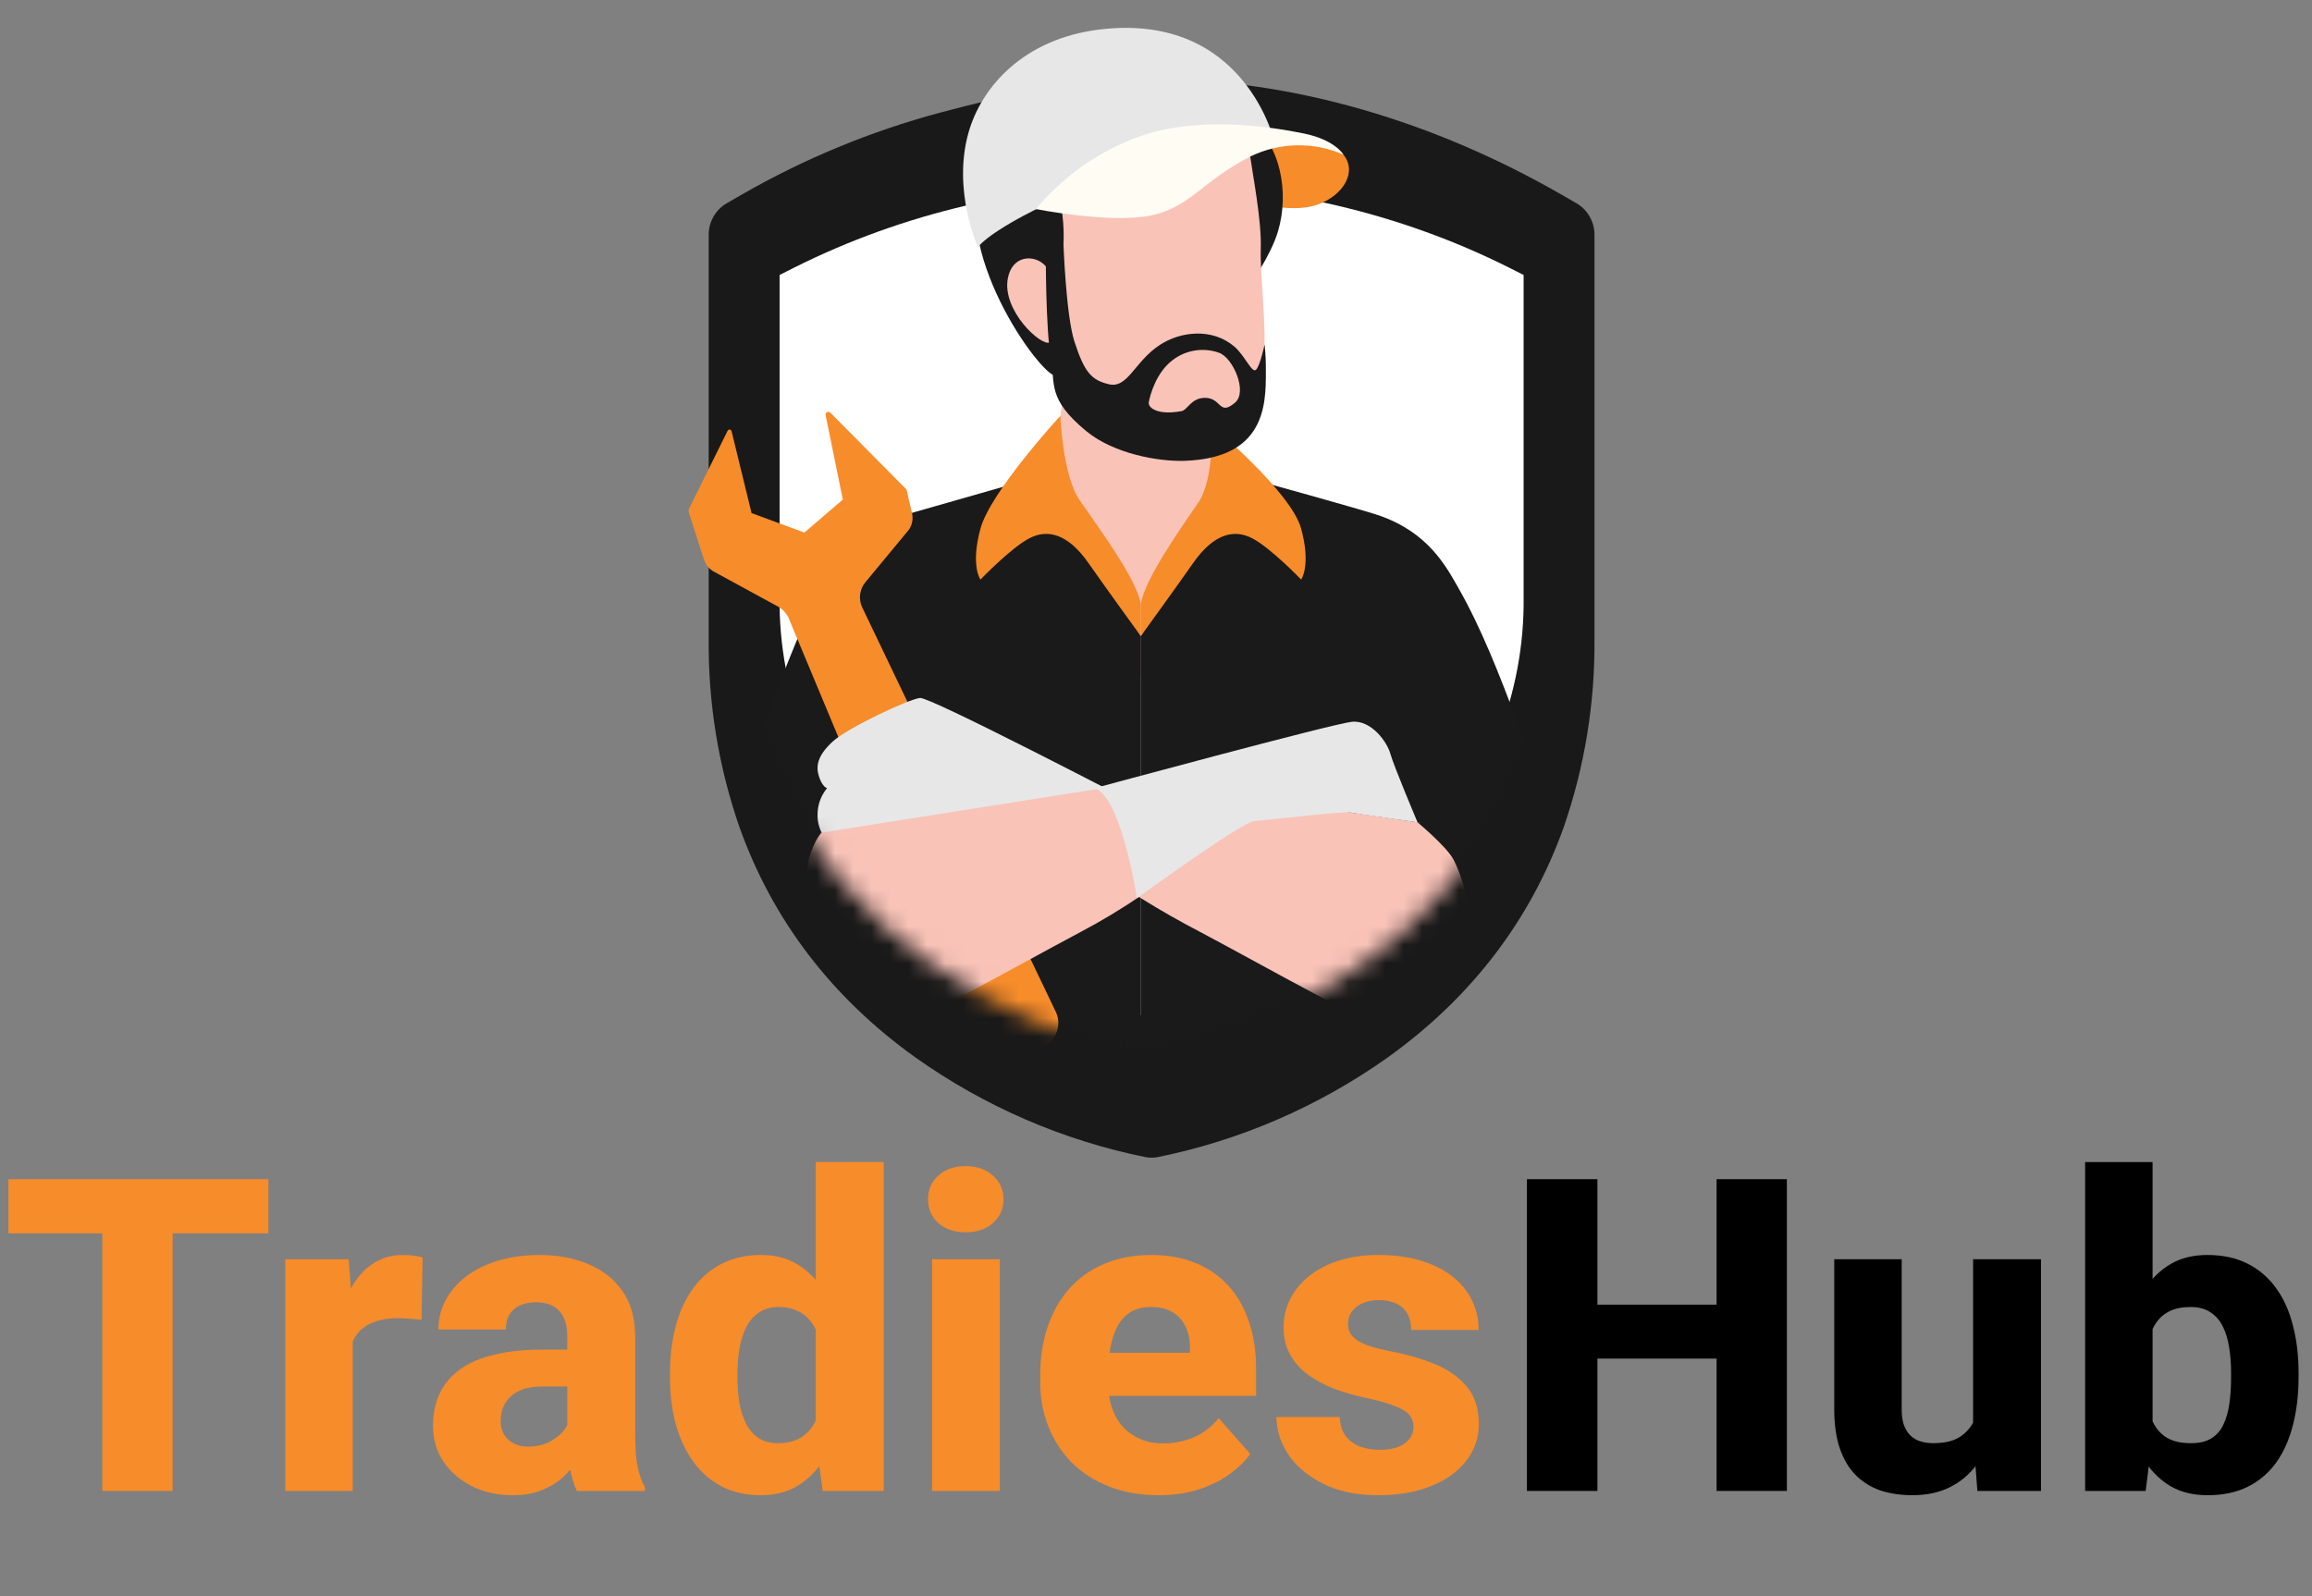 <svg width="126" height="87" viewBox="0 0 126 87" fill="none" xmlns="http://www.w3.org/2000/svg">
<rect x="0" y="0" width="126" height="87" fill="#808080" stroke="none"/>
<path d="M94.73 71.11V74.051H85.843V71.11H94.73ZM87.057 64.272V81.264H83.215V64.272H87.057ZM97.382 64.272V81.264H93.551V64.272H97.382Z" fill="black"/>
<path d="M107.53 78.218V68.636H111.23V81.264H107.765L107.53 78.218ZM107.919 75.639L108.932 75.615C108.932 76.463 108.83 77.245 108.626 77.961C108.429 78.677 108.131 79.299 107.73 79.828C107.337 80.357 106.846 80.77 106.257 81.065C105.675 81.353 104.996 81.497 104.218 81.497C103.589 81.497 103.012 81.412 102.485 81.24C101.967 81.061 101.519 80.785 101.142 80.412C100.764 80.031 100.474 79.544 100.269 78.953C100.065 78.354 99.963 77.638 99.963 76.806V68.636H103.64V76.829C103.64 77.156 103.679 77.436 103.758 77.669C103.844 77.895 103.958 78.082 104.1 78.229C104.249 78.377 104.43 78.486 104.642 78.556C104.862 78.626 105.102 78.661 105.361 78.661C106.013 78.661 106.524 78.529 106.893 78.264C107.27 77.992 107.533 77.63 107.683 77.179C107.84 76.72 107.919 76.207 107.919 75.639Z" fill="black"/>
<path d="M113.635 63.338H117.312V78.264L116.935 81.264H113.635V63.338ZM125.268 74.81V75.055C125.268 76.012 125.166 76.883 124.961 77.669C124.765 78.455 124.462 79.136 124.054 79.712C123.645 80.279 123.13 80.719 122.51 81.03C121.889 81.341 121.158 81.497 120.317 81.497C119.54 81.497 118.872 81.338 118.314 81.019C117.756 80.692 117.288 80.241 116.911 79.665C116.534 79.089 116.228 78.416 115.992 77.646C115.764 76.876 115.587 76.047 115.462 75.16V74.74C115.587 73.853 115.764 73.024 115.992 72.254C116.228 71.484 116.534 70.811 116.911 70.235C117.288 69.659 117.752 69.212 118.302 68.893C118.86 68.566 119.524 68.403 120.294 68.403C121.143 68.403 121.877 68.562 122.498 68.881C123.127 69.2 123.645 69.648 124.054 70.224C124.462 70.791 124.765 71.468 124.961 72.254C125.166 73.032 125.268 73.884 125.268 74.81ZM121.59 75.055V74.81C121.59 74.328 121.555 73.872 121.484 73.445C121.421 73.017 121.308 72.639 121.143 72.312C120.985 71.978 120.761 71.717 120.471 71.531C120.188 71.336 119.822 71.239 119.375 71.239C118.935 71.239 118.561 71.313 118.255 71.46C117.948 71.608 117.701 71.818 117.512 72.091C117.324 72.355 117.186 72.678 117.1 73.059C117.013 73.441 116.966 73.865 116.958 74.332V75.569C116.966 76.191 117.049 76.736 117.206 77.202C117.363 77.669 117.618 78.031 117.972 78.288C118.326 78.537 118.801 78.661 119.398 78.661C119.854 78.661 120.223 78.576 120.506 78.404C120.797 78.225 121.017 77.977 121.166 77.657C121.323 77.339 121.433 76.957 121.496 76.514C121.559 76.07 121.59 75.584 121.59 75.055Z" fill="black"/>
<path d="M9.407 64.272V81.264H5.576V64.272H9.407ZM14.628 64.272V67.224H0.461V64.272H14.628Z" fill="#F78C2A"/>
<path d="M19.224 71.577V81.264H15.547V68.636H19L19.224 71.577ZM23.031 68.543L22.972 71.939C22.815 71.916 22.611 71.896 22.36 71.881C22.108 71.857 21.892 71.846 21.711 71.846C21.24 71.846 20.831 71.904 20.485 72.021C20.148 72.13 19.865 72.293 19.637 72.511C19.417 72.729 19.252 73.001 19.142 73.328C19.032 73.647 18.977 74.016 18.977 74.436L18.282 74.098C18.282 73.266 18.364 72.503 18.529 71.811C18.694 71.118 18.934 70.519 19.248 70.013C19.562 69.5 19.947 69.103 20.403 68.823C20.859 68.543 21.377 68.403 21.959 68.403C22.147 68.403 22.34 68.415 22.536 68.438C22.733 68.461 22.898 68.496 23.031 68.543Z" fill="#F78C2A"/>
<path d="M30.916 78.253V72.838C30.916 72.456 30.857 72.13 30.739 71.857C30.622 71.585 30.437 71.371 30.186 71.216C29.934 71.06 29.608 70.982 29.207 70.982C28.869 70.982 28.575 71.04 28.323 71.157C28.08 71.274 27.891 71.441 27.758 71.659C27.632 71.877 27.569 72.145 27.569 72.464H23.892C23.892 71.896 24.021 71.367 24.281 70.877C24.54 70.387 24.909 69.955 25.389 69.582C25.876 69.208 26.457 68.92 27.133 68.718C27.809 68.508 28.567 68.403 29.408 68.403C30.405 68.403 31.293 68.57 32.071 68.905C32.857 69.231 33.478 69.725 33.934 70.387C34.389 71.04 34.617 71.865 34.617 72.861V78.148C34.617 78.91 34.66 79.509 34.747 79.945C34.841 80.373 34.975 80.746 35.147 81.065V81.264H31.435C31.262 80.898 31.132 80.447 31.046 79.91C30.959 79.365 30.916 78.813 30.916 78.253ZM31.376 73.561L31.399 75.569H29.573C29.164 75.569 28.81 75.619 28.512 75.72C28.221 75.821 27.985 75.961 27.805 76.14C27.624 76.312 27.49 76.514 27.404 76.747C27.325 76.973 27.286 77.222 27.286 77.494C27.286 77.751 27.349 77.984 27.475 78.194C27.6 78.397 27.773 78.556 27.993 78.673C28.213 78.79 28.469 78.848 28.759 78.848C29.239 78.848 29.647 78.755 29.985 78.568C30.331 78.381 30.598 78.156 30.787 77.891C30.975 77.619 31.069 77.366 31.069 77.132L31.953 78.65C31.812 78.961 31.639 79.284 31.435 79.618C31.23 79.945 30.971 80.252 30.657 80.54C30.343 80.82 29.962 81.05 29.514 81.229C29.074 81.408 28.543 81.497 27.923 81.497C27.121 81.497 26.394 81.338 25.742 81.019C25.09 80.692 24.567 80.245 24.175 79.677C23.79 79.109 23.597 78.455 23.597 77.716C23.597 77.055 23.719 76.467 23.962 75.954C24.206 75.44 24.571 75.004 25.058 74.647C25.553 74.289 26.174 74.02 26.921 73.841C27.667 73.655 28.539 73.561 29.537 73.561H31.376Z" fill="#F78C2A"/>
<path d="M44.458 78.439V63.338H48.159V81.264H44.836L44.458 78.439ZM36.515 75.102V74.857C36.515 73.9 36.621 73.028 36.833 72.243C37.053 71.449 37.371 70.768 37.788 70.2C38.212 69.624 38.734 69.181 39.355 68.87C39.976 68.558 40.687 68.403 41.488 68.403C42.227 68.403 42.871 68.566 43.421 68.893C43.971 69.212 44.439 69.663 44.824 70.247C45.217 70.823 45.535 71.503 45.779 72.289C46.022 73.067 46.207 73.911 46.332 74.822V75.242C46.215 76.113 46.03 76.926 45.779 77.681C45.535 78.436 45.217 79.101 44.824 79.677C44.439 80.245 43.967 80.692 43.41 81.019C42.859 81.338 42.211 81.497 41.465 81.497C40.663 81.497 39.952 81.338 39.331 81.019C38.719 80.7 38.204 80.252 37.788 79.677C37.371 79.101 37.053 78.424 36.833 77.646C36.621 76.868 36.515 76.02 36.515 75.102ZM40.192 74.857V75.102C40.192 75.6 40.227 76.063 40.298 76.49C40.377 76.918 40.502 77.296 40.675 77.623C40.848 77.949 41.076 78.206 41.359 78.393C41.642 78.572 41.987 78.661 42.396 78.661C42.946 78.661 43.398 78.537 43.751 78.288C44.105 78.031 44.372 77.677 44.553 77.226C44.733 76.775 44.828 76.249 44.836 75.65V74.425C44.836 73.927 44.785 73.48 44.682 73.083C44.58 72.686 44.427 72.351 44.223 72.079C44.026 71.807 43.779 71.601 43.48 71.46C43.182 71.313 42.828 71.239 42.419 71.239C42.019 71.239 41.677 71.332 41.394 71.519C41.111 71.698 40.879 71.951 40.699 72.278C40.526 72.604 40.396 72.989 40.31 73.433C40.231 73.868 40.192 74.343 40.192 74.857Z" fill="#F78C2A"/>
<path d="M54.488 68.636V81.264H50.799V68.636H54.488ZM50.575 65.369C50.575 64.84 50.764 64.408 51.141 64.073C51.518 63.731 52.013 63.56 52.626 63.56C53.239 63.56 53.734 63.731 54.111 64.073C54.496 64.408 54.689 64.84 54.689 65.369C54.689 65.89 54.496 66.322 54.111 66.664C53.734 66.999 53.239 67.166 52.626 67.166C52.013 67.166 51.518 66.999 51.141 66.664C50.764 66.322 50.575 65.89 50.575 65.369Z" fill="#F78C2A"/>
<path d="M63.151 81.497C62.138 81.497 61.23 81.338 60.429 81.019C59.627 80.7 58.947 80.26 58.39 79.7C57.84 79.132 57.419 78.478 57.129 77.739C56.838 77 56.692 76.21 56.692 75.37V74.927C56.692 73.985 56.826 73.118 57.093 72.324C57.36 71.531 57.749 70.842 58.26 70.258C58.779 69.667 59.415 69.212 60.169 68.893C60.924 68.566 61.784 68.403 62.751 68.403C63.654 68.403 64.46 68.551 65.167 68.846C65.874 69.134 66.471 69.55 66.958 70.095C67.445 70.632 67.815 71.282 68.066 72.044C68.325 72.799 68.455 73.647 68.455 74.588V76.082H58.178V73.736H64.848V73.456C64.848 73.013 64.766 72.624 64.601 72.289C64.444 71.955 64.208 71.698 63.894 71.519C63.587 71.332 63.198 71.239 62.727 71.239C62.279 71.239 61.906 71.332 61.607 71.519C61.309 71.706 61.069 71.97 60.888 72.312C60.715 72.647 60.59 73.04 60.511 73.491C60.432 73.935 60.393 74.413 60.393 74.927V75.37C60.393 75.86 60.46 76.308 60.594 76.712C60.727 77.117 60.924 77.463 61.183 77.751C61.442 78.039 61.757 78.264 62.126 78.428C62.495 78.591 62.916 78.673 63.387 78.673C63.968 78.673 64.522 78.564 65.049 78.346C65.575 78.121 66.031 77.77 66.416 77.296L68.137 79.245C67.877 79.618 67.512 79.98 67.041 80.33C66.577 80.672 66.019 80.953 65.367 81.17C64.715 81.388 63.976 81.497 63.151 81.497Z" fill="#F78C2A"/>
<path d="M77.035 77.751C77.035 77.517 76.961 77.311 76.811 77.132C76.67 76.953 76.411 76.79 76.033 76.642C75.664 76.494 75.142 76.347 74.466 76.199C73.829 76.067 73.236 75.895 72.686 75.685C72.136 75.467 71.657 75.207 71.248 74.903C70.84 74.592 70.521 74.226 70.294 73.806C70.066 73.378 69.952 72.892 69.952 72.347C69.952 71.818 70.066 71.317 70.294 70.842C70.529 70.367 70.867 69.947 71.307 69.582C71.755 69.216 72.297 68.928 72.934 68.718C73.578 68.508 74.309 68.403 75.126 68.403C76.249 68.403 77.22 68.578 78.037 68.928C78.854 69.27 79.483 69.753 79.923 70.375C80.363 70.99 80.583 71.694 80.583 72.487H76.906C76.906 72.161 76.843 71.877 76.717 71.636C76.591 71.394 76.399 71.208 76.139 71.075C75.88 70.935 75.538 70.865 75.114 70.865C74.784 70.865 74.493 70.924 74.242 71.04C73.998 71.149 73.806 71.301 73.664 71.496C73.531 71.69 73.464 71.916 73.464 72.172C73.464 72.351 73.503 72.515 73.582 72.663C73.668 72.803 73.798 72.935 73.971 73.059C74.152 73.176 74.383 73.281 74.666 73.374C74.957 73.468 75.311 73.557 75.727 73.643C76.615 73.806 77.424 74.036 78.155 74.332C78.894 74.627 79.483 75.036 79.923 75.557C80.371 76.078 80.595 76.767 80.595 77.623C80.595 78.183 80.465 78.696 80.206 79.163C79.954 79.63 79.589 80.038 79.11 80.388C78.63 80.739 78.057 81.011 77.389 81.205C76.721 81.4 75.967 81.497 75.126 81.497C73.924 81.497 72.906 81.283 72.073 80.855C71.24 80.427 70.612 79.891 70.188 79.245C69.771 78.591 69.563 77.922 69.563 77.237H73.016C73.032 77.657 73.138 78 73.334 78.264C73.539 78.529 73.802 78.723 74.124 78.848C74.446 78.965 74.808 79.023 75.208 79.023C75.609 79.023 75.943 78.969 76.21 78.86C76.477 78.751 76.682 78.603 76.823 78.416C76.965 78.222 77.035 78 77.035 77.751Z" fill="#F78C2A"/>
<path d="M62.76 63.099C62.657 63.099 62.554 63.09 62.453 63.074C57.937 62.165 53.656 60.312 49.88 57.63C45.332 54.372 42.111 50.155 40.305 45.1C39.159 41.802 38.59 38.325 38.622 34.826V12.796C38.622 12.447 38.713 12.104 38.886 11.803C39.058 11.501 39.306 11.252 39.604 11.08L40.447 10.593C43.838 8.647 47.46 7.151 51.225 6.142C54.984 5.136 58.865 4.302 62.76 4.302C70.56 4.302 78.274 6.689 85.068 10.591L85.914 11.079C86.212 11.251 86.46 11.5 86.632 11.802C86.805 12.103 86.896 12.446 86.896 12.795V34.825C86.928 38.334 86.356 41.821 85.205 45.128C83.393 50.177 80.167 54.39 75.615 57.646C71.845 60.318 67.572 62.166 63.066 63.074C62.965 63.091 62.862 63.099 62.76 63.099Z" fill="#191919"/>
<path d="M83.035 14.988V32.534C83.067 35.152 82.58 37.754 81.598 40.222C79.841 44.506 76.703 47.457 73.485 49.469C70.26 51.464 66.61 52.849 62.76 53.539C58.903 52.848 55.245 51.459 52.015 49.458C48.798 47.442 45.666 44.488 43.916 40.201C42.938 37.74 42.453 35.145 42.486 32.534V14.988L43.255 14.599C49.208 11.609 55.926 10.039 62.76 10.039C69.594 10.039 76.312 11.609 82.265 14.599L83.035 14.988Z" fill="white"/>
<path d="M82.069 16.477V34.216C82.099 36.863 81.636 39.494 80.7 41.989C79.026 46.319 76.038 49.303 72.974 51.338C69.902 53.354 66.426 54.753 62.76 55.451C59.086 54.753 55.603 53.349 52.526 51.325C49.462 49.287 46.48 46.3 44.813 41.967C43.881 39.479 43.42 36.855 43.451 34.215V16.477L44.184 16.083C49.853 13.061 56.251 11.473 62.759 11.473C69.268 11.473 75.666 13.061 81.335 16.083L82.069 16.477Z" fill="white"/>
<mask id="mask0_1450_11794" style="mask-type:luminance" maskUnits="userSpaceOnUse" x="36" y="0" width="49" height="58">
<path d="M84.407 11.232V32.312C84.442 35.458 83.916 38.584 82.854 41.548C80.955 46.694 77.564 50.24 74.087 52.658C70.601 55.054 66.656 56.717 62.496 57.546C58.327 56.716 54.375 55.048 50.884 52.643C47.407 50.222 44.023 46.672 42.131 41.523C41.163 38.893 37.006 32.103 37.006 32.103L36.895 13.144L40.585 13.374V11.232L41.417 10.764C44.633 8.968 47.609 3.3 51.151 2.378C54.692 1.455 58.805 0 62.496 0C69.882 0 77.143 7.174 83.575 10.765L84.407 11.232Z" fill="white"/>
</mask>
<g mask="url(#mask0_1450_11794)">
<path d="M56.186 26.079C56.609 25.97 56.98 25.719 57.236 25.369C57.743 24.409 58.852 14.17 58.852 14.17L65.246 16.784C65.246 16.784 65.89 25.439 66.919 25.801C67.33 25.944 67.789 26.09 68.281 26.234L68.287 26.235C68.959 26.432 70.417 26.807 70.417 26.807V36.857L52.806 36.705L52.215 27.678C53.476 27.409 56.186 26.079 56.186 26.079Z" fill="#F9C3B8"/>
<path d="M56.011 26.148C56.011 26.148 51.481 27.45 49.07 28.133C46.9 28.748 46.299 29.047 45.041 31.414C42.745 35.729 40.714 42.558 39.276 45.562C37.431 49.422 37.923 52.712 37.677 54.052C37.43 55.392 42.524 56.499 42.524 56.499L45.553 55.443V59.779H62.178V34.668C62.178 34.668 59.114 29.805 57.686 28.709C56.844 28.075 56.251 27.169 56.011 26.148Z" fill="#1A1A1A"/>
<path d="M68.337 26.148C68.337 26.148 74.272 27.789 75.135 28.087C77.85 29.024 78.808 30.868 79.496 32.075C81.918 36.321 83.635 42.558 85.072 45.562C86.918 49.422 86.426 52.712 86.672 54.052C86.918 55.392 79.706 56.831 79.706 56.831L78.796 47.473V59.78H62.172V34.668C62.172 34.668 65.236 29.805 66.663 28.709C67.505 28.074 68.097 27.169 68.337 26.148Z" fill="#1A1A1A"/>
<path d="M62.171 32.941C61.987 31.59 59.743 28.591 58.823 27.24C57.904 25.889 57.788 22.664 57.788 22.664C57.788 22.664 53.985 26.786 53.433 28.813C52.881 30.84 53.433 31.59 53.433 31.59C53.433 31.59 55.088 29.864 56.1 29.338C57.112 28.813 58.216 29.113 59.319 30.689C60.423 32.266 62.171 34.668 62.171 34.668L62.171 32.941Z" fill="#F78C2A"/>
<path d="M62.172 32.942C62.356 31.59 64.378 28.756 65.298 27.405C66.218 26.054 66.008 23.183 66.008 23.183C66.008 23.183 70.358 26.788 70.91 28.813C71.462 30.838 70.91 31.59 70.91 31.59C70.91 31.59 69.254 29.864 68.242 29.339C67.23 28.813 66.127 29.113 65.023 30.69C63.919 32.266 62.172 34.669 62.172 34.669L62.172 32.942Z" fill="#F78C2A"/>
<path d="M57.534 55.139L46.996 33.118C46.888 32.897 46.846 32.651 46.875 32.407C46.903 32.164 47.001 31.933 47.157 31.742L49.539 28.865C49.626 28.736 49.685 28.592 49.713 28.44C49.742 28.288 49.739 28.133 49.704 27.982L49.404 26.684H49.406L45.251 22.492C45.228 22.469 45.198 22.454 45.166 22.449C45.133 22.444 45.1 22.45 45.071 22.465C45.042 22.48 45.019 22.504 45.005 22.533C44.991 22.563 44.987 22.596 44.994 22.627L45.933 27.23L43.835 29.028L40.958 27.965L39.869 23.498C39.863 23.476 39.85 23.456 39.832 23.441C39.814 23.426 39.792 23.417 39.769 23.415C39.746 23.412 39.722 23.417 39.702 23.428C39.681 23.439 39.665 23.457 39.654 23.477L37.556 27.715C37.523 27.788 37.518 27.871 37.543 27.947L38.371 30.515C38.461 30.79 38.653 31.02 38.908 31.158L42.419 33.073C42.601 33.173 42.755 33.317 42.867 33.491C42.917 33.56 42.959 33.634 42.99 33.713L52.832 57.286C52.905 57.46 53.011 57.618 53.146 57.751C53.281 57.884 53.441 57.989 53.617 58.06C53.793 58.131 53.982 58.166 54.172 58.165C54.362 58.163 54.55 58.123 54.725 58.049L54.785 58.024L56.861 57.037C57.031 56.956 57.184 56.843 57.31 56.704C57.436 56.565 57.533 56.403 57.596 56.226C57.659 56.05 57.685 55.863 57.675 55.676C57.664 55.49 57.616 55.307 57.534 55.139Z" fill="#F78C2A"/>
<path d="M61.826 43.778C61.826 43.778 50.723 37.994 50.144 38.042C49.565 38.09 46.185 39.667 45.364 40.432C44.543 41.197 44.447 41.77 44.64 42.344C44.833 42.918 45.075 42.957 45.075 42.957C44.739 43.364 44.555 43.874 44.556 44.399C44.545 44.811 44.659 45.216 44.882 45.564C44.882 45.564 44.375 45.827 44.554 46.857C44.732 47.888 45.554 48.957 45.554 48.957L61.826 43.778Z" fill="#E7E7E7"/>
<path d="M76.585 56.5C74.457 55.831 69.129 52.774 65.445 50.816C63.224 49.665 61.099 48.341 59.09 46.858C59.09 46.858 59.34 43.131 61.627 42.553C61.627 42.553 77.678 44.873 78.22 44.963C78.755 45.051 81.109 46.84 81.644 49.395C82.172 51.913 81.146 54.275 81.146 54.275L76.585 56.5Z" fill="#F9C3B8"/>
<path d="M77.251 44.819C78.042 44.831 80.476 44.835 82.308 46.645C84.05 48.367 84.638 51.512 85.081 53.04C85.519 54.548 84.593 55.413 84.256 55.756C83.919 56.099 81.511 56.612 79.711 56.832C78.658 56.988 77.582 56.874 76.586 56.5C76.586 56.5 79.788 53.858 80.169 52.031C80.547 50.224 79.591 47.508 79.185 46.802C78.775 46.087 77.251 44.819 77.251 44.819Z" fill="#1A1A1A"/>
<path d="M47.717 56.5C49.846 55.831 55.174 52.774 58.858 50.816C61.232 49.566 63.448 48.043 65.461 46.278C65.461 46.278 64.964 43.131 62.676 42.553C62.676 42.553 45.317 45.291 44.775 45.381C44.24 45.469 43.194 46.839 42.659 49.395C42.131 51.913 43.156 54.275 43.156 54.275L47.717 56.5Z" fill="#F9C3B8"/>
<path d="M44.774 45.382C44.017 45.378 43.78 45.685 41.924 47.507C40.182 49.229 39.664 51.513 39.221 53.041C38.783 54.549 39.709 55.414 40.046 55.757C40.383 56.1 42.791 56.614 44.592 56.833C45.645 56.989 46.721 56.875 47.716 56.502C47.716 56.502 44.514 53.86 44.132 52.033C43.754 50.225 43.872 47.497 44.109 46.719C44.41 45.74 44.774 45.382 44.774 45.382Z" fill="#1A1A1A"/>
<path d="M61.962 48.959C61.962 48.959 61.124 43.454 59.66 42.958C59.66 42.958 72.556 39.465 73.663 39.343C74.735 39.225 75.603 40.452 75.775 41.09C75.947 41.728 77.254 44.821 77.254 44.821C77.254 44.821 74.06 44.38 73.632 44.293C73.199 44.204 69.084 44.702 68.387 44.747C67.677 44.791 61.962 48.959 61.962 48.959Z" fill="#E7E7E7"/>
<path d="M67.389 10.814C67.389 10.814 69.934 11.626 71.498 11.242C73.061 10.857 74.046 9.451 73.213 8.428C72.38 7.405 69.378 7.145 66.019 8.597L67.389 10.814Z" fill="#F78C2A"/>
<path d="M68.197 6.659C69.753 7.897 70.28 10.452 69.655 12.589C69.254 13.963 68.034 15.655 68.034 15.655C68.034 15.655 66.763 10.906 65.969 9.239C65.175 7.572 63.883 5.387 63.883 5.387L68.197 6.659Z" fill="#1A1A1A"/>
<path d="M65.374 6.243C66.352 6.744 68.041 7.821 68.158 8.679C68.274 9.538 68.76 12.043 68.71 13.528C68.661 15.014 69.046 17.891 68.875 19.631C68.705 21.37 68.655 23.157 66.355 24.281C64.231 25.32 61.745 24.027 59.988 22.93C57.944 21.655 57.162 20.497 57.15 16.791C57.15 16.791 55.617 10.032 55.95 8.996C56.759 6.479 61.983 7.363 63.458 7.093C64.933 6.824 65.374 6.243 65.374 6.243Z" fill="#F9C3B8"/>
<path d="M56.498 8.817C56.028 9.641 57.689 10.585 57.843 11.318C58.017 12.379 58.011 13.461 57.827 14.519L57.318 15.95C57.318 15.95 58.103 18.895 57.607 20.402C57.337 21.223 52.231 14.704 53.294 10.029C53.905 7.343 55.831 7.002 55.831 7.002C56.146 4.248 57.353 3.09 62.765 3.037C68.177 2.984 68.577 7.124 68.257 7.653C67.937 8.182 65.406 8.417 63.992 8.552C58.807 9.048 60.077 8.174 58.009 7.889C57.569 7.828 56.968 7.993 56.498 8.817Z" fill="#1A1A1A"/>
<path d="M57.605 16.429C57.605 16.429 57.571 15.032 56.889 14.406C56.313 13.877 55.168 13.915 54.927 15.162C54.586 16.921 56.755 18.907 57.212 18.662L57.605 16.429Z" fill="#F9C3B8"/>
<path d="M68.918 18.777C68.918 18.777 68.677 19.928 68.454 20.151C68.232 20.373 67.851 19.386 67.268 18.889C66.068 17.867 64.351 18.05 63.198 18.807C61.826 19.706 61.463 21.203 60.415 20.94C59.5 20.711 59.109 20.335 58.551 18.605C58.099 17.201 57.959 13.349 57.959 13.349L56.996 13.734C56.996 13.734 56.976 17.878 57.274 19.542C57.524 20.924 57.049 21.725 59.207 23.504C60.707 24.741 63.17 25.168 64.571 25.117C68.894 24.961 68.997 22.156 68.987 20.28C68.995 19.778 68.972 19.276 68.918 18.777ZM64.401 22.407C63.108 22.649 62.553 22.234 62.607 21.924C62.675 21.541 62.999 20.314 63.907 19.627C64.262 19.354 64.68 19.174 65.124 19.104C65.568 19.035 66.022 19.078 66.445 19.231C67.198 19.503 68.001 21.349 67.315 21.939C66.408 22.719 66.59 21.65 65.626 21.685C64.914 21.71 64.703 22.349 64.401 22.407Z" fill="#1A1A1A"/>
<path d="M53.299 13.468C53.299 13.468 54.1 12.229 59.774 9.933C64.305 8.1 69.478 7.801 69.478 7.801C69.478 7.801 67.898 0.67 59.967 1.604C55.778 2.098 53.483 4.753 52.784 7.221C51.884 10.393 53.299 13.468 53.299 13.468Z" fill="#E7E7E7"/>
<path d="M56.453 11.395C57.848 9.722 59.639 8.418 61.668 7.598C65.075 6.209 69.367 6.93 71.069 7.278C72.771 7.627 73.212 8.428 73.212 8.428C72.411 8.076 71.542 7.902 70.665 7.92C69.789 7.938 68.928 8.146 68.142 8.531C65.517 9.856 64.835 11.35 62.626 11.764C60.417 12.179 56.453 11.395 56.453 11.395Z" fill="#FFFCF4"/>
</g>
</svg>
